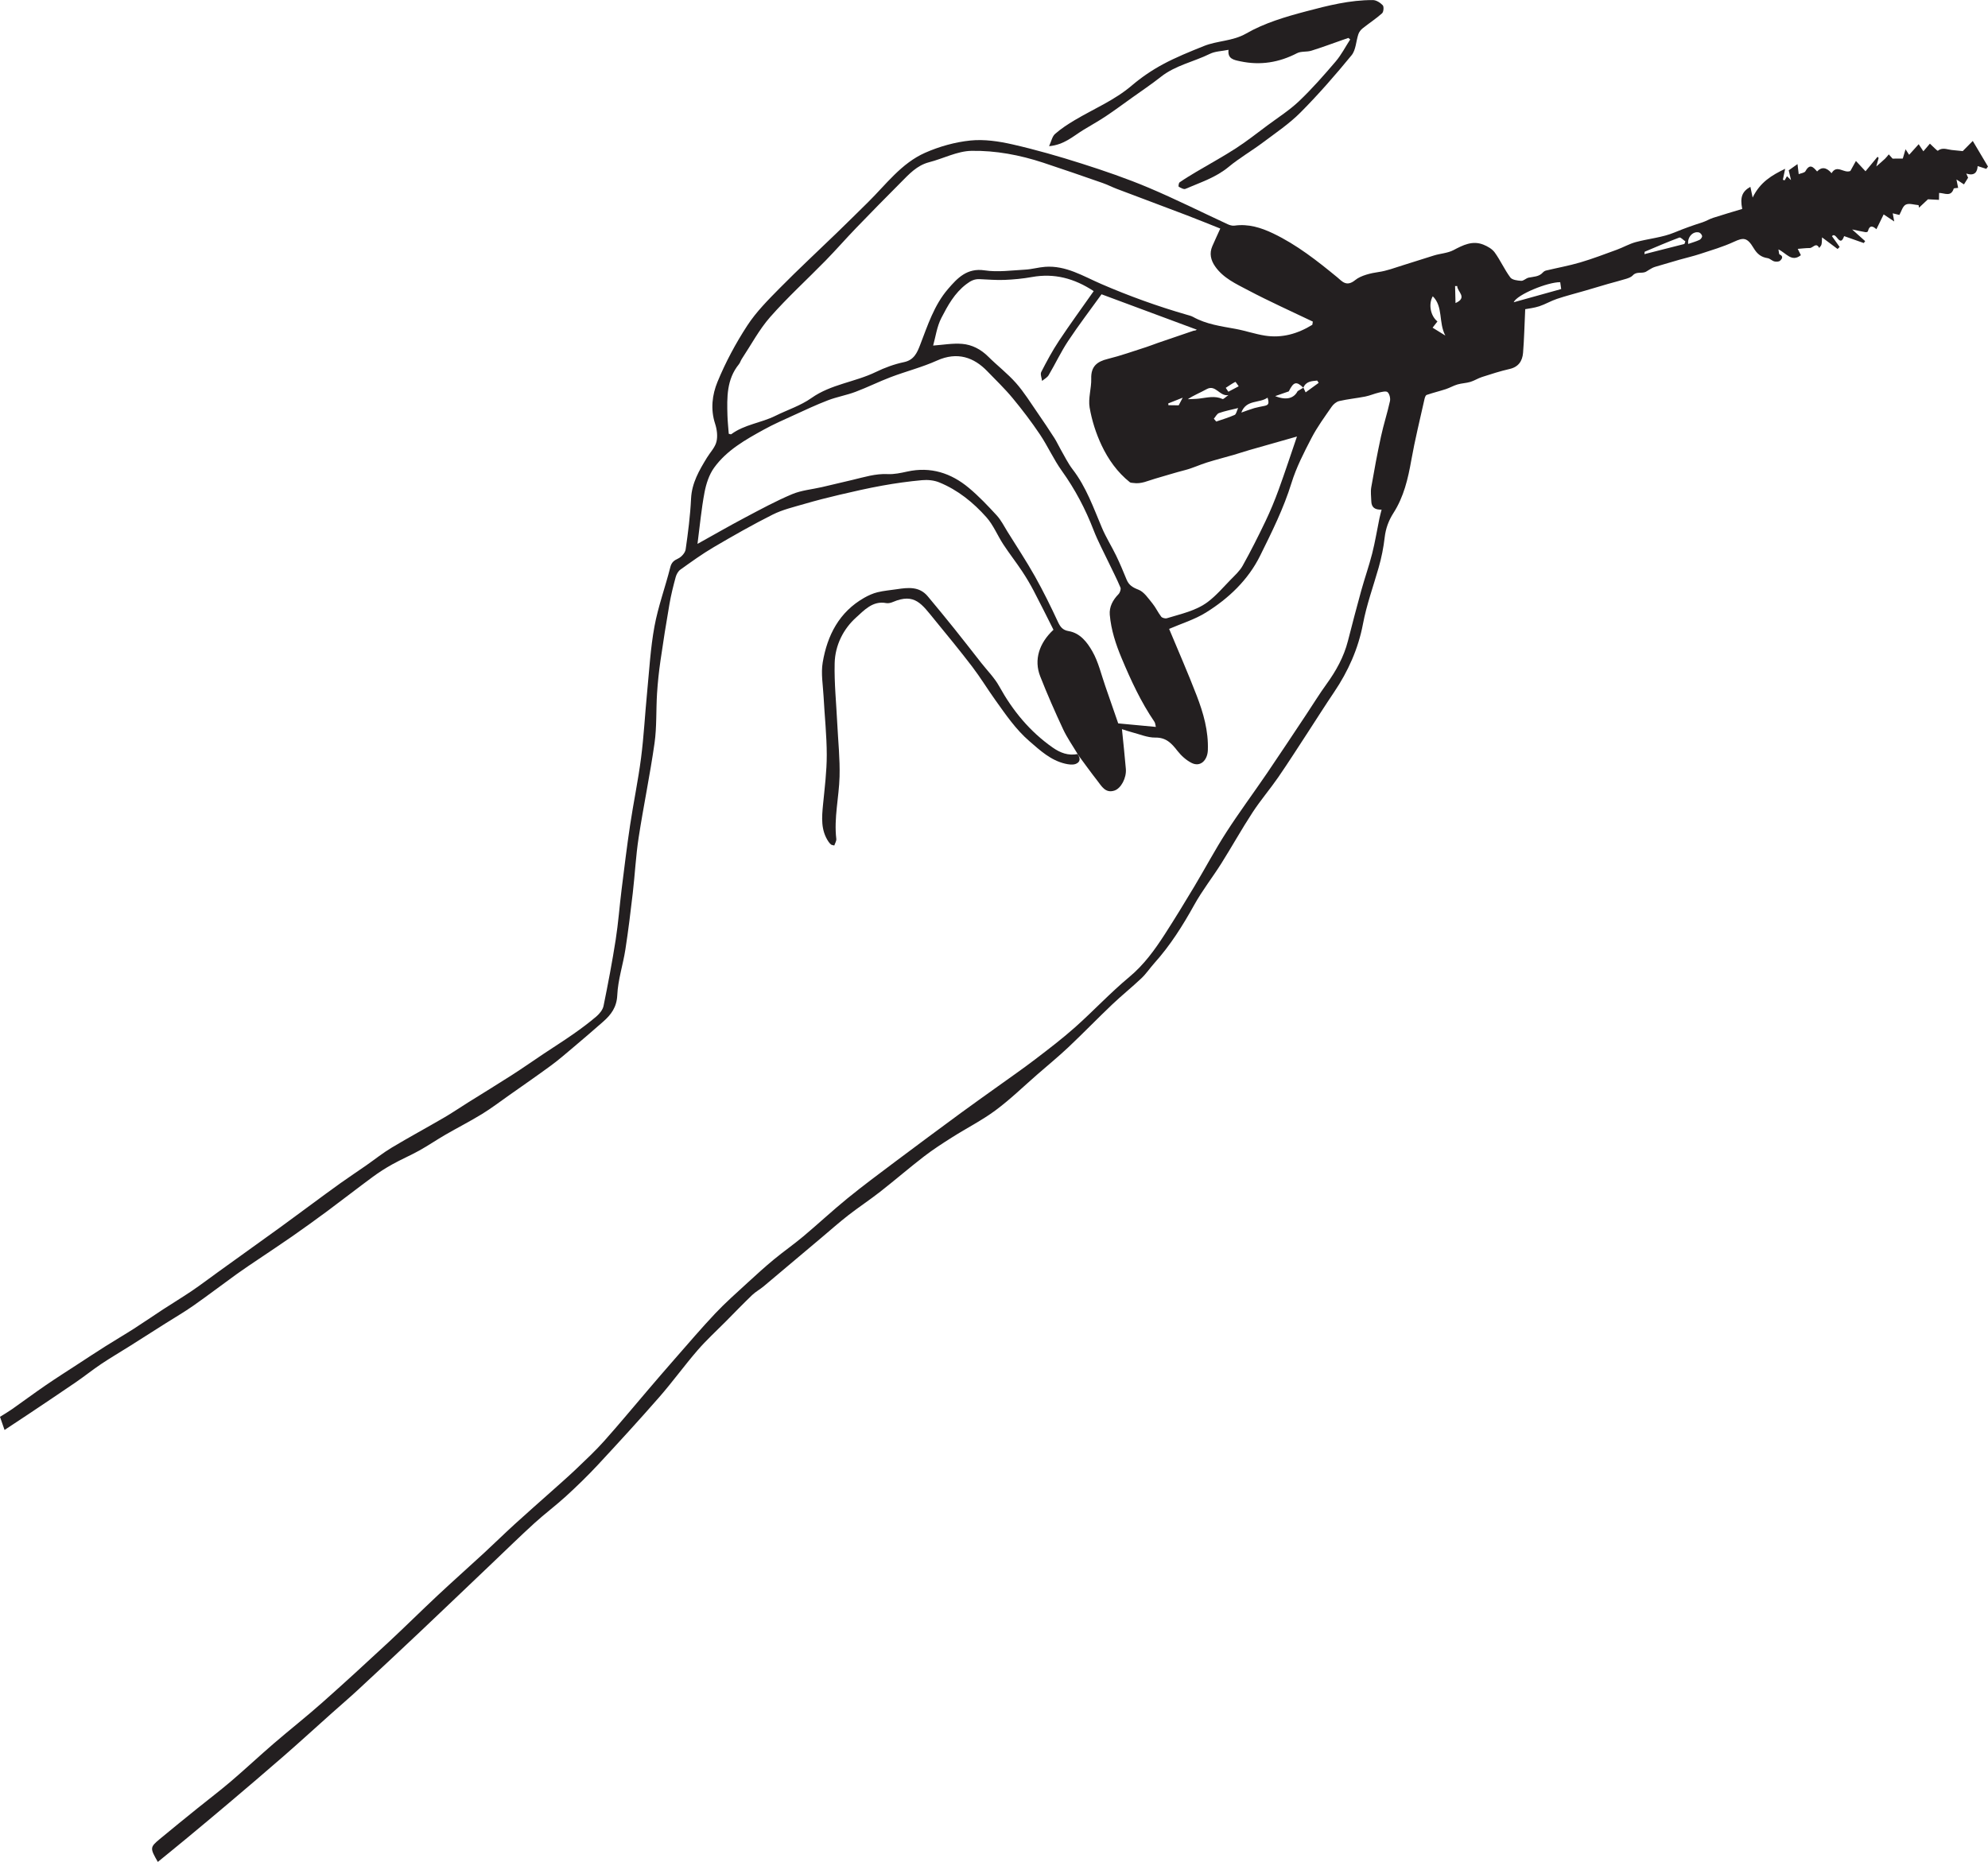 <?xml version="1.0" encoding="UTF-8"?><svg xmlns="http://www.w3.org/2000/svg" xmlns:xlink="http://www.w3.org/1999/xlink" height="2447.5" preserveAspectRatio="xMidYMid meet" version="1.0" viewBox="0.0 -0.1 2612.7 2447.5" width="2612.7" zoomAndPan="magnify"><defs><clipPath id="a"><path d="M 0 184 L 2612.672 184 L 2612.672 2447.371 L 0 2447.371 Z M 0 184"/></clipPath></defs><g><g clip-path="url(#a)" id="change1_1"><path d="M 1535.355 530.188 C 1535.426 530.973 1535.496 531.742 1535.566 532.531 C 1540.176 532.578 1544.785 532.641 1549.074 532.707 C 1550.996 529.035 1552.703 525.781 1554.355 522.641 C 1547.996 525.172 1541.676 527.672 1535.355 530.188 Z M 1627.93 507.668 C 1626.422 505.648 1623.922 501.676 1623.555 501.867 C 1619.16 504.125 1615.09 506.996 1610.938 509.703 C 1612.078 511.402 1613.199 513.117 1614.336 514.832 C 1618.871 512.445 1623.41 510.059 1627.93 507.668 Z M 1915.145 375.914 C 1914.199 375.914 1913.27 375.898 1912.324 375.883 C 1912.5 383.062 1912.676 390.242 1912.887 398.273 C 1929.379 390.965 1914.891 383.109 1915.145 375.914 Z M 2233.41 315.293 C 2235.109 314.523 2237.094 311.895 2236.969 310.262 C 2236.84 308.512 2234.629 305.887 2232.895 305.453 C 2224.867 303.496 2217.461 311.59 2218.68 320.582 C 2223.617 318.867 2228.68 317.457 2233.41 315.293 Z M 1631.391 542.211 C 1637.883 539.965 1643.059 537.945 1648.348 536.391 C 1652.742 535.125 1657.277 534.387 1661.766 533.441 C 1667.312 532.273 1668.176 530.301 1665.883 522.609 C 1655.098 530.316 1637.883 524.738 1631.391 542.211 Z M 1622.59 545.32 C 1624.707 544.359 1625.348 540.094 1627.191 536.281 C 1618.055 538.57 1609.863 540.094 1602.113 542.836 C 1599.305 543.828 1597.527 547.723 1595.273 550.289 C 1596.324 551.523 1597.375 552.773 1598.426 554.008 C 1606.531 551.203 1614.801 548.797 1622.59 545.32 Z M 1585.676 511.5 C 1577.324 516.164 1568.336 519.676 1561.074 524.66 C 1566.047 524.402 1571.043 524.418 1575.977 523.844 C 1586.234 522.656 1596.395 519.707 1606.691 524.371 C 1607.941 524.934 1610.906 521.66 1614.465 519.242 C 1602.645 521.309 1597.766 504.719 1585.676 511.5 Z M 2213.758 320.582 C 2214.16 319.445 2214.559 318.324 2214.961 317.184 C 2212.266 315.406 2208.805 311.512 2207.027 312.168 C 2191.719 317.875 2176.699 324.398 2161.633 330.746 C 2161.344 330.859 2161.441 331.898 2161.137 333.969 C 2179.328 329.336 2196.559 324.957 2213.758 320.582 Z M 1882.766 430.621 C 1889.211 434.609 1894.34 437.801 1899.5 440.988 C 1890.332 423.727 1896.938 402.953 1882.992 389.348 C 1877.172 399.539 1879.785 414.863 1889.129 422.445 C 1887.238 424.863 1885.172 427.543 1882.766 430.621 Z M 2050.492 370.832 C 2034.238 370.594 1993.812 387.004 1989.309 397.23 C 2010.691 391.285 2030.809 385.691 2051.758 379.855 C 2051.262 376.41 2050.875 373.621 2050.492 370.832 Z M 1642.082 591.465 C 1635.285 593.422 1628.586 595.715 1621.789 597.688 C 1609.945 601.117 1597.984 604.145 1586.227 607.832 C 1576.574 610.844 1567.336 615.285 1557.586 617.785 C 1544.324 621.199 1531.156 625.367 1518.105 629.102 C 1508.523 631.844 1499.836 636.395 1489.496 634.758 C 1487.945 634.504 1486.004 634.68 1484.914 633.812 C 1468.527 620.766 1456.547 603.84 1447.805 585.359 C 1440.406 569.73 1434.965 552.645 1432.035 535.621 C 1429.934 523.441 1434.496 510.281 1434.137 497.602 C 1433.688 481.672 1441.516 475.211 1455.855 471.699 C 1473.035 467.484 1489.754 461.426 1506.645 456.059 C 1511.684 454.453 1516.586 452.402 1521.594 450.688 C 1537.277 445.27 1552.977 439.898 1568.695 434.609 C 1569.754 434.258 1571.105 434.77 1572.875 433.25 C 1530.484 417.508 1488.086 401.754 1447.676 386.734 C 1432.848 407.348 1417.617 427.254 1403.805 448.09 C 1394.285 462.453 1386.934 478.223 1378.145 493.098 C 1376.305 496.207 1372.457 498.148 1369.523 500.617 C 1369.066 496.656 1366.926 491.816 1368.445 488.867 C 1375.594 474.922 1383.047 461.027 1391.695 447.977 C 1406.188 426.133 1421.676 404.957 1437.387 382.566 C 1411.875 365.785 1385.594 358.73 1356.117 364.07 C 1344.297 366.199 1332.215 367.34 1320.215 367.836 C 1309.316 368.285 1298.355 367.289 1287.426 366.84 C 1280.594 366.57 1275.895 368.91 1269.938 373.445 C 1254.387 385.273 1245.594 401.543 1237.207 417.766 C 1231.238 429.32 1229.504 443.074 1226.367 454.133 C 1239.277 453.234 1252.008 450.879 1264.457 451.906 C 1277.426 452.98 1289.094 459.023 1298.754 468.656 C 1310.695 480.531 1324.254 490.902 1335.348 503.484 C 1346.035 515.602 1354.605 529.613 1363.867 542.949 C 1371.375 553.766 1378.668 564.73 1385.785 575.789 C 1388.855 580.566 1391.137 585.824 1393.988 590.73 C 1399.086 599.527 1403.535 608.875 1409.695 616.871 C 1427.574 640.098 1437.055 667.312 1448.266 693.824 C 1453.574 706.391 1460.977 718.043 1466.926 730.355 C 1471.875 740.598 1476.277 751.129 1480.578 761.676 C 1483.586 769.047 1488.586 772.109 1496.234 775.059 C 1503.574 777.879 1509.023 786.359 1514.504 793.012 C 1518.926 798.395 1521.824 805.016 1526.125 810.531 C 1527.438 812.211 1531.496 813.223 1533.684 812.531 C 1552.156 806.812 1571.684 802.883 1587.387 791.07 C 1598.344 782.816 1607.461 772.078 1617.109 762.156 C 1622.832 756.273 1629.242 750.535 1633.152 743.516 C 1643.781 724.441 1653.637 704.918 1663.062 685.203 C 1669.539 671.656 1675.309 657.695 1680.453 643.574 C 1688.996 620.062 1696.789 596.258 1704.512 573.707 C 1683.578 579.652 1662.824 585.52 1642.082 591.465 Z M 978.906 680.359 C 999.32 669.559 1019.695 658.465 1040.938 649.523 C 1053.207 644.344 1067.168 643.207 1080.348 640.16 C 1093.637 637.082 1106.898 633.895 1120.176 630.77 C 1135.516 627.164 1150.508 622.273 1166.746 623.09 C 1175.219 623.508 1183.969 621.586 1192.379 619.742 C 1223.078 613.008 1249.867 621.68 1273.215 641.156 C 1286.395 652.133 1298.316 664.75 1309.957 677.41 C 1315.695 683.664 1319.605 691.645 1324.164 698.953 C 1336.258 718.383 1348.906 737.504 1360.105 757.426 C 1371.066 776.934 1380.945 797.082 1390.387 817.375 C 1393.527 824.121 1396.715 828.176 1404.426 829.477 C 1419.684 832.023 1428.836 844.301 1435.504 855.891 C 1443.574 869.93 1447.258 886.512 1452.707 902.035 C 1458.695 919.09 1464.547 936.195 1469.594 950.789 C 1488.105 952.52 1503.207 953.93 1519.074 955.414 C 1518.387 952.832 1518.348 950.375 1517.184 948.676 C 1499.363 922.539 1486.207 894.016 1474.035 864.969 C 1466.367 846.66 1460.207 827.809 1458.516 808.012 C 1457.637 797.738 1462.465 788.602 1469.934 780.973 C 1471.875 778.984 1473.477 774.434 1472.535 772.188 C 1467.895 761.082 1462.297 750.359 1457.125 739.457 C 1450.367 725.227 1442.855 711.281 1437.184 696.629 C 1426.484 668.918 1412.887 643.062 1395.535 618.859 C 1384.684 603.746 1377.047 586.352 1366.656 570.887 C 1355.574 554.391 1343.488 538.492 1330.805 523.184 C 1320.516 510.746 1308.758 499.527 1297.535 487.875 C 1279.996 469.664 1258.227 461.762 1231.387 473.863 C 1211.875 482.648 1190.824 487.984 1170.746 495.582 C 1155.078 501.516 1140.027 509.078 1124.336 514.961 C 1112.539 519.402 1099.875 521.582 1088.105 526.086 C 1072.797 531.953 1057.918 538.957 1042.996 545.785 C 1029.879 551.762 1016.625 557.582 1004.016 564.523 C 979.695 577.906 955.156 591.691 938.547 614.66 C 931.914 623.828 928.027 635.898 925.887 647.215 C 921.746 669.109 919.734 691.406 916.668 714.824 C 938.055 702.945 958.281 691.277 978.906 680.359 Z M 1640.191 381.348 C 1624.5 373.043 1607.621 365.496 1596.895 350.012 C 1591.266 341.887 1589.145 333.039 1593.266 323.531 C 1596.465 316.16 1599.875 308.883 1603.742 300.324 C 1589.406 294.633 1574.613 288.559 1559.684 282.867 C 1529.027 271.184 1498.273 259.754 1467.605 248.117 C 1461.367 245.746 1455.395 242.621 1449.098 240.441 C 1423.105 231.398 1397.117 222.344 1370.977 213.738 C 1340.375 203.672 1308.547 197.629 1276.688 198.188 C 1258.098 198.508 1239.758 208.352 1221.105 213.145 C 1204.926 217.293 1194.535 229.027 1183.555 240.055 C 1163.945 259.723 1144.457 279.551 1125.176 299.555 C 1111.609 313.625 1098.738 328.391 1085.078 342.383 C 1060.848 367.18 1035.117 390.613 1012.246 416.578 C 997.711 433.09 987.18 453.141 974.922 471.637 C 973.449 473.863 972.758 476.652 971.102 478.688 C 954.836 498.645 955.367 522.352 956.039 546.043 C 956.262 553.848 957.133 561.637 957.754 570.102 C 958.848 570.293 960.457 571.109 961.109 570.629 C 978.395 557.855 1000.145 555.867 1018.867 546.586 C 1034.727 538.715 1052.156 533.188 1066.418 523.09 C 1092.215 504.848 1123.656 502.203 1151.086 488.867 C 1162.758 483.191 1175.316 478.578 1187.977 475.934 C 1201.207 473.176 1205.297 463.59 1209.207 453.445 C 1219.164 427.652 1227.648 400.934 1245.996 379.68 C 1258.215 365.527 1270.824 351.809 1293.984 355.285 C 1311.355 357.898 1329.574 355.285 1347.387 354.324 C 1356.125 353.859 1364.734 351.277 1373.477 350.637 C 1400.906 348.602 1423.574 362.945 1447.316 373.203 C 1483.938 389.043 1521.344 402.555 1559.656 413.598 C 1562.535 414.43 1565.547 415.137 1568.137 416.578 C 1585.355 426.133 1604.461 428.695 1623.41 432.141 C 1636.52 434.531 1649.262 438.988 1662.406 441.07 C 1684.992 444.629 1705.668 438.586 1724.711 426.82 C 1724.918 425.426 1725.141 424.031 1725.367 422.637 C 1696.934 408.98 1668.062 396.094 1640.191 381.348 Z M 1693.758 514.367 C 1687.586 516.516 1683.02 518.086 1675.887 520.57 C 1691.449 526.824 1700.891 522.848 1705.379 514.062 C 1707.91 512.527 1710.461 510.988 1712.992 509.465 C 1713.809 511.211 1714.629 512.957 1715.895 515.668 C 1722.082 511.148 1727.578 507.156 1733.078 503.148 C 1732.402 502.156 1731.746 501.145 1731.074 500.152 C 1723.941 500.922 1716.438 500.953 1712.879 509.559 C 1703.633 500.566 1700.059 501.801 1693.758 514.367 Z M 0 1862.32 C 5.355 1858.922 10.852 1855.73 16.035 1852.094 C 30.762 1841.742 45.219 1831 60.059 1820.82 C 73.816 1811.383 87.918 1802.453 101.895 1793.332 C 114.098 1785.371 126.262 1777.344 138.578 1769.562 C 151.02 1761.703 163.742 1754.281 176.137 1746.352 C 189.031 1738.09 201.629 1729.363 214.453 1720.992 C 227.008 1712.812 239.863 1705.074 252.266 1696.664 C 263.688 1688.934 274.676 1680.551 285.871 1672.48 C 299.07 1662.973 312.281 1653.473 325.492 1643.984 C 340.129 1633.453 354.816 1623 369.395 1612.391 C 383.141 1602.391 396.766 1592.223 410.465 1582.164 C 422.805 1573.102 435.086 1563.953 447.559 1555.07 C 458.625 1547.203 469.957 1539.703 481.105 1531.941 C 492.293 1524.152 502.977 1515.531 514.633 1508.543 C 537.305 1494.941 560.598 1482.383 583.445 1469.062 C 594.352 1462.711 604.801 1455.574 615.508 1448.875 C 634.59 1436.926 653.832 1425.215 672.781 1413.043 C 686.969 1403.945 700.773 1394.242 714.797 1384.883 C 727.66 1376.293 740.762 1368.062 753.426 1359.191 C 763.855 1351.895 774.129 1344.262 783.797 1335.992 C 787.914 1332.465 792.145 1327.293 793.184 1322.234 C 799.094 1293.324 804.609 1264.312 809.164 1235.164 C 812.598 1213.184 814.207 1190.922 816.961 1168.824 C 820.469 1140.645 823.91 1112.445 828.121 1084.355 C 832.547 1054.852 838.703 1025.594 842.52 996.027 C 846.188 967.605 847.641 938.902 850.426 910.355 C 853.266 881.273 854.852 851.922 860.125 823.273 C 864.965 796.984 874.371 771.578 880.918 745.582 C 882.578 738.992 885.715 736.668 891.367 734.008 C 895.652 731.988 900.457 726.555 901.105 722.082 C 904.289 699.965 907.16 677.715 908.211 655.422 C 909.188 634.742 918.906 618.219 929.082 601.531 C 933.336 594.543 939.699 588.148 941.578 580.598 C 943.414 573.227 942.234 564.25 939.797 556.812 C 933.602 537.898 936.008 518.777 942.891 502.012 C 953.48 476.223 966.871 451.184 982.109 427.832 C 993.891 409.75 1009.598 394.012 1024.867 378.527 C 1049.238 353.809 1074.738 330.215 1099.668 306.078 C 1113.406 292.773 1127.008 279.309 1140.629 265.895 C 1164.367 242.492 1184.617 214.441 1215.938 200.656 C 1234.586 192.434 1255.195 186.664 1275.418 184.598 C 1293.496 182.754 1312.676 185.621 1330.625 189.695 C 1361.328 196.699 1391.707 205.418 1421.727 214.988 C 1451.336 224.41 1480.855 234.543 1509.477 246.609 C 1544.695 261.469 1578.926 278.684 1613.648 294.73 C 1616.309 295.945 1619.625 296.875 1622.414 296.492 C 1640.605 293.895 1657.262 299.121 1673.195 306.734 C 1704.289 321.594 1731.121 342.75 1757.602 364.5 C 1763.625 369.453 1769.461 377.598 1781.195 367.965 C 1788.438 362.016 1801.789 358.875 1811.488 357.512 C 1822.66 355.957 1832.887 351.949 1842.984 348.824 C 1856.77 344.562 1870.617 340.043 1884.465 335.746 C 1892.992 333.102 1902.547 332.719 1910.242 328.676 C 1922.824 322.043 1935.035 315.824 1949.301 321.402 C 1954.914 323.613 1961.051 327.09 1964.449 331.805 C 1971.965 342.207 1977.238 354.242 1984.871 364.551 C 1987.34 367.883 1994.246 368.75 1999.23 369.039 C 2002.391 369.215 2005.578 365.559 2009.008 364.855 C 2015.582 363.492 2022.586 363.781 2027.648 358.121 C 2028.707 356.922 2030.328 355.879 2031.883 355.508 C 2046.852 351.934 2062.078 349.195 2076.809 344.852 C 2093.109 340.043 2109.027 333.949 2125.008 328.117 C 2133.328 325.07 2141.195 320.473 2149.691 318.164 C 2166.648 313.562 2184.746 312.137 2200.727 305.453 C 2212.75 300.434 2224.801 296.156 2237.129 292.246 C 2242.047 290.672 2246.551 287.82 2251.457 286.234 C 2264.215 282.113 2277.07 278.379 2289.684 274.551 C 2286.609 259.145 2289.59 251.531 2300.426 245.488 C 2301.16 249.016 2301.883 252.43 2303.391 259.578 C 2313.23 239.27 2328.602 230.23 2346.105 221.781 C 2344.777 228.164 2343.941 232.203 2343.109 236.227 C 2343.895 236.465 2344.68 236.691 2345.465 236.93 C 2346.457 235.168 2347.453 233.418 2348.512 231.543 C 2350.082 233.066 2351.301 234.223 2353.816 236.656 C 2352.469 230.902 2351.59 227.09 2350.801 223.77 C 2354.664 221.031 2358 218.688 2362.344 215.598 C 2362.887 220.18 2363.367 224.172 2363.93 228.805 C 2366.977 227.555 2371.574 227.152 2372.809 224.91 C 2378.562 214.41 2383.164 219.586 2388.07 225.277 C 2393.969 218.914 2400.461 219.699 2407.109 227.57 C 2414.277 215.418 2423.316 228.324 2431.828 224.637 C 2434.07 220.582 2436.941 215.418 2439.121 211.477 C 2444.152 216.895 2448.145 221.191 2451.719 225.035 C 2457.859 217.633 2462.699 211.781 2467.539 205.945 C 2468.02 206.477 2468.484 207.02 2468.965 207.551 C 2468.148 210.547 2467.316 213.559 2465.887 218.707 C 2471.211 214.023 2474.367 211.414 2477.332 208.574 C 2479.16 206.828 2480.648 204.746 2482.301 202.82 C 2484.082 204.809 2485.859 206.797 2487.301 208.414 C 2491.871 208.383 2496.328 208.352 2500.719 208.32 C 2501.809 204.664 2502.898 200.977 2504.324 196.09 C 2506.891 200.016 2508.41 202.387 2509.055 203.383 C 2513.445 198.508 2517.516 193.988 2521.602 189.453 C 2523.27 191.984 2524.938 194.504 2527.758 198.781 C 2531.238 194.711 2534.652 190.719 2536.352 188.73 C 2540.02 192.066 2546.16 198.559 2546.77 198.059 C 2552.875 193.234 2558.836 196.395 2564.832 197.035 C 2569.047 197.484 2573.262 197.883 2579.5 198.523 C 2581.824 196.168 2586.488 191.457 2592.691 185.172 C 2599.695 196.969 2606.188 207.887 2612.66 218.801 C 2611.926 219.812 2611.188 220.836 2610.449 221.863 C 2606.586 220.613 2602.738 219.379 2599.086 218.207 C 2598.734 225.406 2595.574 231.785 2584.148 228.004 C 2585.637 231.367 2586.648 233.691 2586.566 233.5 C 2583.746 238.035 2582.289 240.375 2581.117 242.285 C 2578.535 240.602 2575.797 238.789 2571.262 235.793 C 2572.316 241.145 2572.879 244 2573.457 246.867 C 2571.227 247.219 2567.879 247.059 2567.605 247.91 C 2563.984 259.211 2555.566 253.535 2548.434 253.504 C 2548.387 256.227 2548.34 258.953 2548.289 262.609 C 2542.891 262.32 2538.289 262.078 2533.801 261.855 C 2530.324 265.125 2526.172 269.02 2522.02 272.914 C 2521.844 271.793 2521.668 270.672 2521.477 269.547 C 2515.77 269.133 2509.035 266.68 2504.645 268.891 C 2500.477 270.992 2498.777 277.98 2496.215 282.449 C 2493.168 281.699 2490.555 281.055 2487.496 280.305 C 2488.137 283.766 2488.586 286.297 2489.465 291.012 C 2484.562 287.723 2481.227 285.496 2475.57 281.73 C 2472.266 288.492 2469.109 294.969 2466.047 301.203 C 2462.043 297.711 2457.359 294.52 2454.781 304.059 C 2454.621 304.652 2452.746 305.262 2451.797 305.082 C 2446.879 304.234 2441.988 303.145 2434.137 301.523 C 2440.898 307.602 2446.078 312.23 2451.27 316.879 C 2450.645 317.715 2450.035 318.547 2449.426 319.363 C 2440.625 316.27 2431.844 313.18 2423.621 310.277 C 2417.898 326.707 2413.105 303.418 2407.641 310.371 C 2410.797 314.797 2414.262 319.668 2417.707 324.527 C 2416.809 325.422 2415.926 326.305 2415.027 327.203 C 2408.617 322.41 2402.223 317.633 2394.594 311.926 C 2394.289 316.352 2394.449 318.934 2393.84 321.32 C 2393.406 322.973 2391.914 324.332 2390.891 325.809 C 2386.738 317.844 2382.602 325.938 2378.453 325.938 C 2373.324 325.922 2368.195 326.609 2362.648 327.027 C 2364.426 330.648 2366.176 334.16 2366.766 335.344 C 2354.539 344.98 2347.852 332.766 2337.289 327.73 C 2338.059 331.5 2337.949 334 2338.75 334.336 C 2344.438 336.738 2341.844 340.395 2339.488 342.559 C 2337.898 344.016 2334.262 344.129 2331.891 343.52 C 2328.777 342.719 2326.133 339.707 2323.059 339.242 C 2314.496 337.926 2309.32 333.727 2304.719 326.066 C 2296.129 311.688 2291.305 311.945 2278.676 317.793 C 2264.441 324.383 2249.164 328.805 2234.195 333.742 C 2225.188 336.707 2215.906 338.809 2206.785 341.406 C 2196.398 344.371 2186.062 347.445 2175.707 350.508 C 2174.199 350.957 2172.676 351.504 2171.297 352.254 C 2168.703 353.668 2166.184 355.223 2163.684 356.777 C 2158.301 360.109 2151.023 356.215 2145.988 361.793 C 2143.953 364.051 2140.492 365.352 2137.43 366.312 C 2129.398 368.812 2121.207 370.832 2113.098 373.156 C 2102.887 376.105 2092.711 379.199 2082.5 382.18 C 2070.398 385.691 2058.137 388.785 2046.211 392.777 C 2038.262 395.422 2030.918 399.875 2022.969 402.488 C 2016.207 404.703 2008.93 405.453 2004.488 406.336 C 2003.512 427.285 2003.125 445.559 2001.652 463.75 C 2000.77 474.41 1995.688 482.312 1983.844 484.957 C 1971.645 487.699 1959.703 491.625 1947.781 495.438 C 1942.488 497.121 1937.68 500.312 1932.375 501.914 C 1926.926 503.551 1921.027 503.645 1915.562 505.234 C 1910.305 506.754 1905.465 509.656 1900.254 511.371 C 1891.887 514.113 1883.281 516.164 1874.961 519.035 C 1873.551 519.516 1872.559 522.48 1872.125 524.469 C 1866.18 551.266 1859.543 577.953 1854.75 604.961 C 1850.438 629.391 1844.891 653.062 1831.316 674.238 C 1825.031 684.031 1821.152 694.5 1819.793 706.359 C 1818.27 719.68 1815.59 733.031 1811.891 745.934 C 1804.82 770.715 1796.02 794.82 1791.18 820.449 C 1785.121 852.441 1771.832 882.293 1753.402 909.566 C 1741.746 926.805 1730.672 944.441 1719.293 961.863 C 1706.227 981.828 1693.438 1001.984 1679.91 1021.613 C 1669.059 1037.344 1656.523 1051.934 1646.09 1067.914 C 1631.777 1089.836 1619.016 1112.766 1605.07 1134.934 C 1593.547 1153.234 1580.055 1170.375 1569.586 1189.234 C 1554.465 1216.484 1538.047 1242.594 1517.195 1265.812 C 1511.367 1272.305 1506.496 1279.734 1500.203 1285.703 C 1487.656 1297.613 1474.098 1308.453 1461.566 1320.383 C 1442.246 1338.762 1423.707 1357.973 1404.316 1376.281 C 1391.188 1388.684 1377.184 1400.164 1363.555 1412.023 C 1345.277 1427.922 1327.848 1444.961 1308.434 1459.352 C 1290.578 1472.602 1270.465 1482.762 1251.605 1494.703 C 1238.895 1502.742 1226.195 1510.922 1214.305 1520.082 C 1194.797 1535.125 1176.137 1551.273 1156.734 1566.453 C 1143.098 1577.133 1128.586 1586.672 1114.914 1597.293 C 1102.867 1606.672 1091.426 1616.832 1079.746 1626.68 C 1054.355 1648.062 1029.027 1669.504 1003.578 1690.812 C 998.73 1694.863 992.988 1697.914 988.465 1702.262 C 976.586 1713.684 965.141 1725.551 953.543 1737.273 C 941.176 1749.762 928.109 1761.66 916.648 1774.941 C 899.344 1794.98 883.785 1816.543 866.363 1836.473 C 839.93 1866.711 812.781 1896.344 785.434 1925.762 C 772.207 1939.98 758.195 1953.543 743.871 1966.66 C 730.473 1978.93 715.812 1989.812 702.383 2002.051 C 683.594 2019.172 665.414 2036.98 646.996 2054.512 C 615.18 2084.793 583.473 2115.18 551.551 2145.352 C 524.594 2170.832 497.477 2196.141 470.277 2221.352 C 459.09 2231.719 447.469 2241.621 436.086 2251.781 C 415.121 2270.5 394.371 2289.469 373.195 2307.949 C 349.297 2328.82 325.102 2349.34 300.906 2369.859 C 282.645 2385.352 264.227 2400.668 245.797 2415.961 C 233.105 2426.5 220.273 2436.859 207.422 2447.371 C 197.008 2429.309 196.973 2428.109 209.781 2417.461 C 226.156 2403.84 242.727 2390.461 259.285 2377.07 C 274.082 2365.102 289.289 2353.621 303.75 2341.262 C 322.699 2325.07 340.895 2307.992 359.789 2291.719 C 380.648 2273.75 402.324 2256.719 422.93 2238.461 C 452.438 2212.32 481.469 2185.633 510.363 2158.801 C 532.234 2138.492 553.398 2117.43 575.191 2097.039 C 595.121 2078.391 615.543 2060.281 635.602 2041.781 C 649.289 2029.16 662.574 2016.102 676.324 2003.543 C 692.281 1988.973 708.57 1974.762 724.676 1960.352 C 735.578 1950.59 746.637 1940.992 757.219 1930.891 C 769.723 1918.953 782.402 1907.113 793.902 1894.23 C 813.832 1871.91 832.887 1848.812 852.355 1826.07 C 863.402 1813.172 874.445 1800.262 885.656 1787.492 C 903.645 1767.023 921.293 1746.211 939.992 1726.402 C 953.461 1712.133 968.281 1699.121 982.734 1685.801 C 993.969 1675.453 1005.309 1665.184 1017.078 1655.441 C 1029.676 1645.023 1043.156 1635.664 1055.688 1625.152 C 1075.227 1608.762 1093.906 1591.312 1113.676 1575.203 C 1133.965 1558.672 1155.016 1543.043 1175.965 1527.32 C 1204.746 1505.711 1233.676 1484.305 1262.664 1462.973 C 1278.574 1451.262 1294.758 1439.922 1310.797 1428.371 C 1327.387 1416.434 1344.215 1404.812 1360.445 1392.402 C 1378.348 1378.734 1396.305 1365.031 1413.105 1350.074 C 1437.184 1328.613 1459.266 1304.844 1484.027 1284.254 C 1503.355 1268.184 1517.477 1248.633 1530.754 1228.074 C 1544.105 1207.402 1556.914 1186.363 1569.566 1165.254 C 1583.766 1141.543 1596.727 1117.062 1611.691 1093.844 C 1628.684 1067.473 1647.453 1042.254 1665.113 1016.312 C 1682.602 990.645 1699.672 964.703 1716.887 938.855 C 1725.703 925.641 1733.988 912.043 1743.301 899.203 C 1755.902 881.812 1766.109 863.43 1771.48 842.492 C 1777.156 820.371 1782.879 798.25 1788.984 776.246 C 1793.52 759.91 1799.195 743.867 1803.379 727.438 C 1807.227 712.289 1809.711 696.805 1812.867 681.469 C 1813.652 677.75 1814.68 674.078 1815.75 669.797 C 1806.617 670.199 1802.398 666.543 1802.207 658.723 C 1802.047 652.617 1801.117 646.332 1802.145 640.418 C 1806.008 618.09 1810.141 595.809 1814.949 573.676 C 1818.316 558.062 1823.301 542.82 1826.73 527.223 C 1827.551 523.52 1826.203 517.766 1823.637 515.41 C 1821.633 513.566 1816.039 515.059 1812.242 515.922 C 1806.168 517.336 1800.348 519.945 1794.258 521.148 C 1782.91 523.379 1771.32 524.484 1760.07 527.078 C 1756.316 527.93 1752.391 531.262 1750.113 534.551 C 1740.867 547.949 1731.121 561.188 1723.652 575.582 C 1713.684 594.77 1703.633 614.34 1697.285 634.887 C 1686.961 668.309 1671.461 699.324 1656.141 730.305 C 1640.383 762.188 1614.785 786.52 1584.797 805.129 C 1569.906 814.359 1552.535 819.617 1536.496 826.574 C 1548.285 854.922 1561.234 884.328 1572.746 914.293 C 1581.547 937.227 1588.316 960.656 1587.395 986.031 C 1586.926 999.039 1577.758 1008.695 1566.004 1002.754 C 1558.887 999.156 1552.336 993.184 1547.387 986.836 C 1539.734 977.023 1532.676 969.219 1518.348 969.441 C 1508.145 969.598 1497.844 965.055 1487.637 962.43 C 1483.043 961.25 1478.566 959.637 1474.508 958.367 C 1476.316 976.52 1478.207 993.578 1479.637 1010.672 C 1480.605 1022.395 1473.363 1036.305 1464.496 1039.145 C 1452.785 1042.895 1447.805 1033.383 1442.207 1026.203 C 1433.195 1014.645 1424.664 1002.715 1415.938 990.938 L 1416.297 991.098 C 1409.855 980.254 1402.488 969.844 1397.164 958.469 C 1386.508 935.637 1376.355 912.516 1367.125 889.066 C 1358.477 867.086 1365.836 845.031 1384.504 827.727 C 1376.035 810.977 1367.477 793.555 1358.457 776.387 C 1353.785 767.523 1348.656 758.852 1343.105 750.52 C 1335.207 738.656 1326.395 727.406 1318.598 715.496 C 1310.926 703.793 1305.574 690.188 1296.426 679.879 C 1279.125 660.406 1258.797 643.93 1234.324 633.973 C 1227.516 631.203 1219.246 630.398 1211.855 631.074 C 1194.328 632.66 1176.828 635.113 1159.508 638.238 C 1140.598 641.637 1121.848 645.949 1103.137 650.324 C 1087.629 653.961 1072.176 657.906 1056.898 662.379 C 1042.887 666.465 1028.336 669.863 1015.418 676.355 C 989.043 689.609 963.336 704.277 937.871 719.23 C 922.758 728.109 908.473 738.465 894.184 748.676 C 891.227 750.773 888.977 754.926 887.992 758.566 C 884.84 770.168 881.91 781.887 879.859 793.73 C 875.555 818.527 871.605 843.387 868.023 868.297 C 865.961 882.613 864.41 897.039 863.5 911.473 C 862.129 933.223 863.254 955.27 860.211 976.746 C 854.312 1018.344 845.668 1059.543 839.305 1101.074 C 835.621 1125.102 834.434 1149.512 831.625 1173.695 C 828.746 1198.516 825.73 1223.344 821.898 1248.035 C 818.785 1268.102 812.133 1287.875 811.246 1307.965 C 810.539 1323.941 803.141 1333.645 792.672 1342.883 C 779.516 1354.492 766.168 1365.902 752.762 1377.223 C 743.328 1385.191 733.961 1393.305 724.02 1400.602 C 706.051 1413.812 687.695 1426.504 669.461 1439.344 C 657.527 1447.754 645.887 1456.652 633.461 1464.273 C 617.754 1473.902 601.289 1482.281 585.332 1491.512 C 573.828 1498.172 562.828 1505.711 551.223 1512.172 C 539.629 1518.625 527.367 1523.863 515.77 1530.305 C 506.824 1535.262 498.133 1540.824 489.895 1546.895 C 469.762 1561.715 450.062 1577.113 429.988 1592.012 C 414.695 1603.363 399.207 1614.453 383.598 1625.363 C 369.371 1635.301 354.852 1644.824 340.48 1654.562 C 330.793 1661.133 321 1667.543 311.512 1674.383 C 292.293 1688.242 273.453 1702.633 254.059 1716.23 C 242.051 1724.652 229.305 1732.012 216.906 1739.883 C 201.445 1749.684 186.031 1759.543 170.547 1769.312 C 158.082 1777.172 145.34 1784.613 133.098 1792.801 C 121.785 1800.383 111.141 1808.953 99.91 1816.652 C 79 1830.992 57.898 1845.051 36.84 1859.16 C 26.594 1866.031 16.262 1872.773 5.969 1879.57 C 3.98 1873.82 1.988 1868.07 0 1862.32" fill="#231f20"/></g><g id="change1_2"><path d="M 1378.738 192.059 C 1398.527 190.238 1410.129 179.129 1423.246 171.02 C 1433.176 164.895 1443.426 159.281 1453.129 152.824 C 1464.906 144.984 1476.289 136.531 1487.797 128.305 C 1500.449 119.25 1513.422 110.586 1525.613 100.934 C 1544.773 85.738 1568.766 81.203 1590.043 70.691 C 1597.023 67.238 1605.688 67.195 1614.562 65.395 C 1613.238 77.211 1621.031 78.59 1630.16 80.512 C 1656.48 86.066 1680.895 82.09 1704.633 69.809 C 1709.98 67.031 1717.32 68.426 1723.328 66.578 C 1736.902 62.391 1750.234 57.359 1763.672 52.676 C 1766.48 51.699 1769.289 50.738 1772.094 49.762 C 1772.891 50.422 1773.688 51.082 1774.48 51.746 C 1768.191 61.445 1762.859 71.953 1755.414 80.68 C 1740.098 98.637 1724.469 116.473 1707.41 132.719 C 1694.801 144.746 1679.801 154.266 1665.73 164.73 C 1652.039 174.926 1638.613 185.555 1624.289 194.82 C 1607.293 205.824 1589.441 215.512 1572.023 225.871 C 1564.668 230.254 1557.324 234.715 1550.281 239.578 C 1549.051 240.434 1548.543 245.016 1549.141 245.359 C 1551.812 246.891 1555.703 249.129 1557.879 248.184 C 1577.355 239.773 1597.699 233.391 1614.621 219.367 C 1628.855 207.566 1645.086 198.215 1659.922 187.086 C 1676.812 174.43 1694.574 162.465 1709.332 147.582 C 1732.953 123.816 1755.055 98.441 1776.301 72.512 C 1782.02 65.527 1782.094 54.027 1785.246 44.762 C 1786.223 41.926 1788.402 39.086 1790.773 37.195 C 1799.211 30.469 1808.34 24.555 1816.359 17.391 C 1818.398 15.559 1818.973 8.668 1817.273 6.836 C 1814.062 3.414 1808.73 0.02 1804.27 0.004 C 1774.211 -0.133 1745.383 7.152 1716.449 14.824 C 1689.125 22.059 1661.992 30.047 1637.652 44.012 C 1619.859 54.207 1599.891 53.23 1581.98 60.484 C 1563.781 67.824 1545.434 75.184 1528.211 84.461 C 1513.723 92.27 1499.816 101.758 1487.297 112.434 C 1464.699 131.699 1437.547 142.898 1412.496 157.793 C 1403.43 163.199 1394.449 169.039 1386.566 175.977 C 1382.809 179.281 1381.719 185.617 1378.738 192.059" fill="#231f20"/></g><g id="change1_3"><path d="M 1416.301 991.09 C 1403.945 993.457 1393.566 989.621 1383.371 982.469 C 1353.309 961.391 1330.902 934.043 1313.219 902.07 C 1307.043 890.887 1297.621 881.504 1289.637 871.332 C 1277.766 856.207 1265.984 841.012 1253.969 826.023 C 1242.57 811.816 1230.996 797.742 1219.309 783.762 C 1208.199 770.457 1193.445 772.195 1178.684 774.41 C 1170.188 775.684 1161.555 776.375 1153.242 778.402 C 1147.215 779.883 1141.277 782.566 1135.844 785.652 C 1102.895 804.387 1087.254 835.023 1081.238 870.641 C 1078.801 885.035 1081.566 900.371 1082.359 915.258 C 1083.719 940.926 1086.535 966.586 1086.555 992.254 C 1086.578 1013.867 1083.82 1035.535 1081.699 1057.117 C 1080.035 1074.246 1078.523 1091.148 1088.914 1106.395 C 1089.828 1107.766 1090.969 1109.039 1092.234 1110.078 C 1092.934 1110.645 1094.098 1110.664 1096.453 1111.324 C 1097.391 1108.414 1099.418 1105.367 1099.098 1102.609 C 1095.836 1075.059 1102.625 1048.086 1103.375 1020.863 C 1104.016 997.551 1101.496 974.156 1100.352 950.805 C 1099.078 924.414 1096.32 897.996 1096.945 871.66 C 1097.512 848.133 1108.316 826.609 1125.383 811.352 C 1135.535 802.27 1146.988 789.215 1164.672 792.66 C 1167.449 793.203 1170.855 792.332 1173.57 791.168 C 1202.262 778.977 1211.379 793.965 1228.293 814.582 C 1244.977 834.941 1261.707 855.27 1277.672 876.195 C 1288.477 890.344 1297.746 905.66 1308.113 920.156 C 1321.766 939.23 1334.852 958.613 1352.98 974.27 C 1367.27 986.625 1380.891 999.289 1399.809 1003.746 C 1404.305 1004.805 1409.738 1005.598 1413.801 1004.055 C 1420.242 1001.574 1420.023 996.133 1415.941 990.938 C 1415.941 990.938 1416.301 991.09 1416.301 991.09" fill="#231f20"/></g></g></svg>